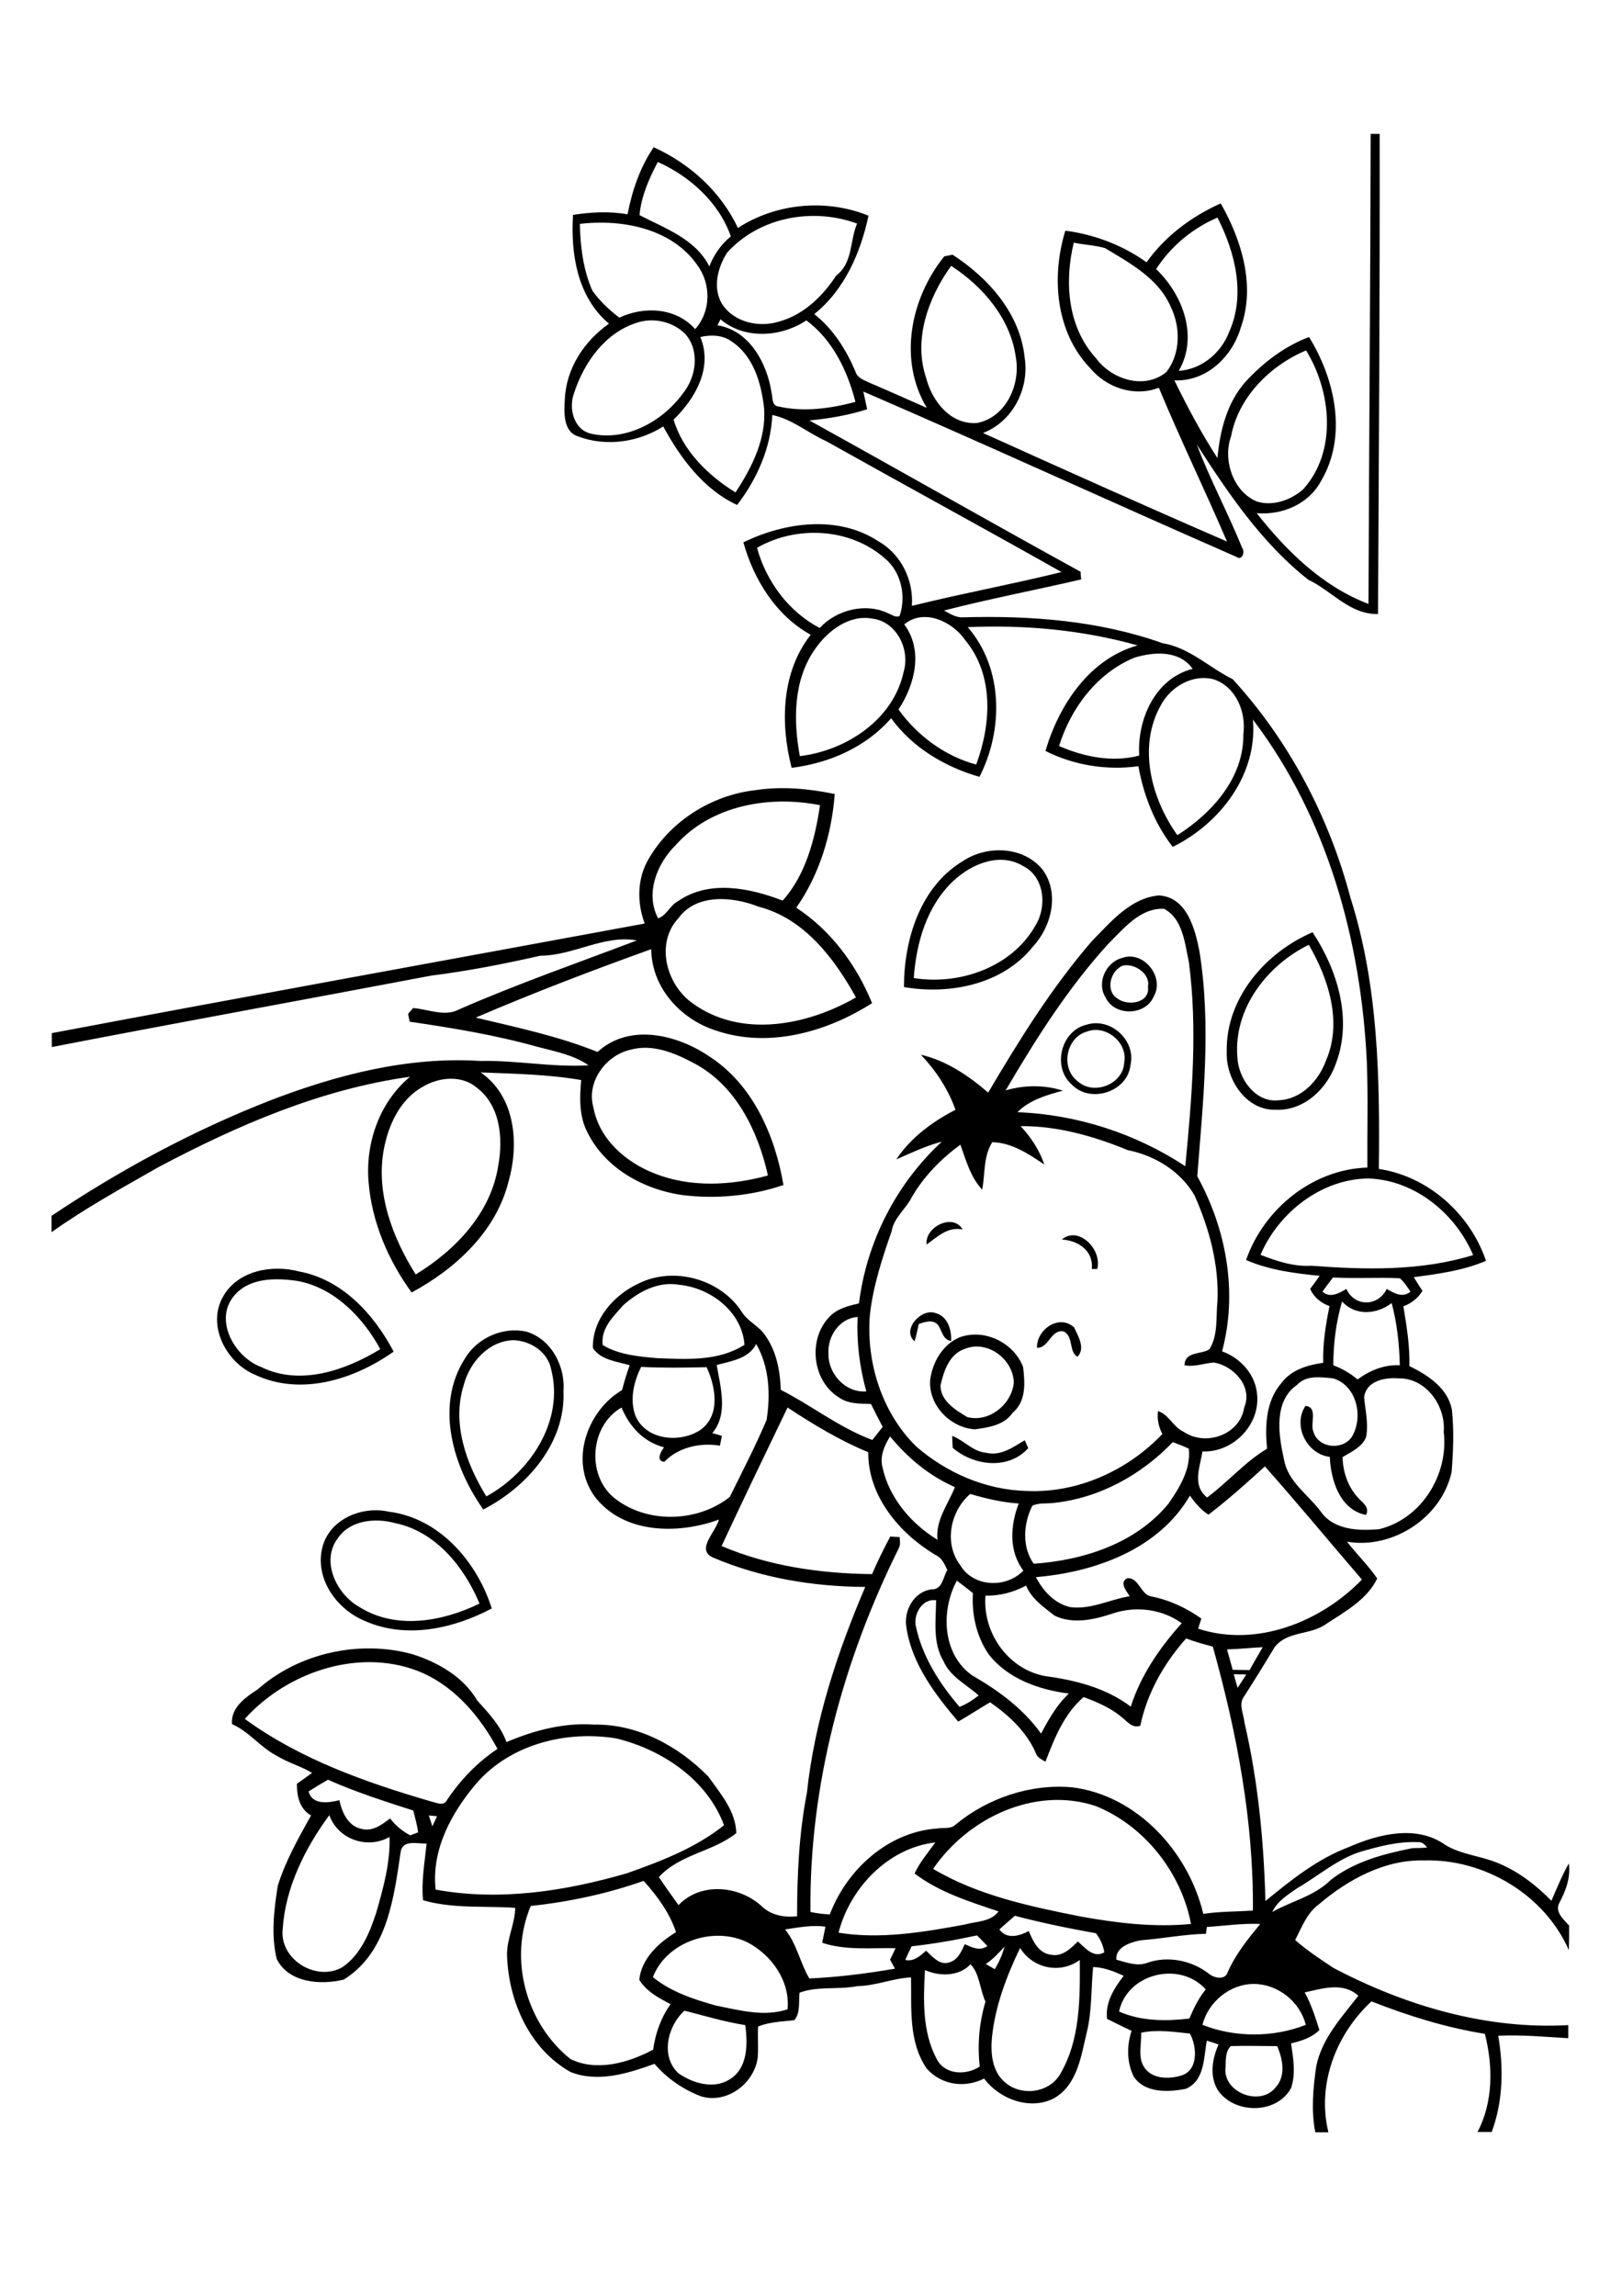 <?xml version="1.0" encoding="utf-8"?>
<!-- Generator: Adobe Illustrator 21.0.2, SVG Export Plug-In . SVG Version: 6.00 Build 0)  -->
<svg version="1.2" baseProfile="tiny" id="Layer_1" xmlns="http://www.w3.org/2000/svg" xmlns:xlink="http://www.w3.org/1999/xlink"
	 x="0px" y="0px" viewBox="0 0 595 842" overflow="scroll" xml:space="preserve">
<g>
	<path d="M123.8,564.3c-6.2,8.5-0.2,20.5,8.1,25.1c13.4,8.4,30.5,5.3,44-1.3c-5.6-13.4-16-26.4-30.9-29.5
		C137.7,556.6,128.4,557.4,123.8,564.3 M118.3,567.3c2.7-10.2,14.5-15.1,24.3-12.9c18.6,2.3,32.4,18.4,37.8,35.5
		c-14,7.4-31.4,11.3-46.5,4.6C123.4,590.2,115.3,578.8,118.3,567.3 M349.3,526.6c4.4,1.7,7.6,5.8,12.5,6.2c5.3,1.3,9.9-2.1,14.1-4.6
		c0.3,0.7,1,2.2,1.3,2.9c-7.3,8.1-20,6.5-27.7-0.1C349.4,529.5,349.3,528.1,349.3,526.6 M353.9,494.7c-5.7,1.9-7.7,8.2-8.9,13.4
		c0,5.7,5.5,9,9.8,11.6c8,2.1,16.3-4.6,17.1-12.6C371.7,498.5,362.3,491.3,353.9,494.7 M351.9,490.5c9.1-3.4,19.9,1.8,23.4,10.8
		c0.7,5.8,1.2,12.6-3.8,16.8c-3.2,4.6-8.8,5.4-13.9,6.1c-9-0.6-17-8.8-16.4-18C342,499.7,345.7,493.2,351.9,490.5 M170.1,508
		c-4.4,14,0.9,28.8,8.3,40.8c16.1-8.8,28.6-27.7,23.8-46.5c-1.2-6.5-7.6-10.6-13.9-10.8C179.2,491.8,172.3,499.6,170.1,508
		 M170.5,498.3c4.5-7.6,14-11.9,22.7-9.9c9.1,2.8,14.2,12.7,13.5,21.8c0.8,19-13.3,35.1-29.4,43.4
		C166.2,538,159.5,515.6,170.5,498.3 M380.4,494.3c-0.2-6.7,8.1-12.5,13.6-7.5c1.5,3.2,4.3,7.8,1.2,10.8c-3.2-1.9-1.3-7.4-5-9.3
		C385.4,487.4,384.9,494.4,380.4,494.3 M335.5,491.9c-4.9-4.1,2.5-12.4,7.8-10.3c4.4,1.2,5.8,6.2,5.6,10.2c-3.2-0.5-3.3-3.9-4.9-6
		c-1.9-2-4.8-1-7-0.2C336.6,487.7,336.1,489.8,335.5,491.9 M85.8,475.3c-7.4,8.9,0.3,22.4,9.9,26c14.3,7.1,31,1.3,43.8-6.5
		c-6.3-11.6-16.8-22.5-30.3-25C101.2,468.6,91.4,468.5,85.8,475.3 M81.9,475.4c5.4-9.5,18-11.7,27.8-9.1
		c15.8,2.9,27.5,15.7,34.7,29.4c-14.4,10.2-34,16.4-50.8,8.5C83,499.8,75.7,486,81.9,475.4 M389.5,454.6c6.1-5.2,14.9,3.6,13,10.8
		c-0.5,0-1.5,0-2,0C401.2,458.7,395.5,454.9,389.5,454.6 M339.9,456.4c-0.7-6.5,9.8-11.6,13.2-5.5
		C347.5,449.8,344,453.6,339.9,456.4 M398.8,378.3c-7.8,2.1-9.9,13.5-3.4,18.3c5.9,5.3,16.6,1,17-6.9
		C413.8,382.4,405.7,375.7,398.8,378.3 M398.6,375.8c8.8-2.8,18.2,5.8,16.1,14.8c-1.1,9.9-14.7,14.2-21.5,7.2
		C385.9,391.5,389.1,378,398.6,375.8 M411.7,354.2c-4.4,1.9-6.3,9.2-1.8,12c3.8,2.9,12.1,1.7,11.2-4.4
		C422.1,357,415.8,353,411.7,354.2 M411.7,351.3c7.8-2.8,15.7,7.1,11.5,14.2c-3,7.1-14.5,7.3-17.7,0.2
		C402.2,360.4,405.7,352.8,411.7,351.3 M453.9,387.6c0.3,7.9,6.6,17,15.3,15.9c8.2-0.4,14.5-7.1,17.2-14.5c6.1-14,1-30-6.3-42.5
		C464.8,354,452.5,369.9,453.9,387.6 M450,385.7c-0.4-19.6,14.2-36.4,31.5-43.8c9.1,13.8,14.6,31.7,8.7,47.7
		c-3.1,9.4-11.6,17.8-22.1,17.4C457.1,407.4,449.6,395.8,450,385.7 M349.7,323.1c-9.7,9.1-13.6,22.7-14.5,35.6
		c16.9,2.7,36.1-4,44.7-19.4c4.3-7,3.2-18-4.8-21.8C366.6,312.5,356.3,316.9,349.7,323.1 M353.2,315.8c8.9-5.9,22.3-5.5,29.3,3.2
		c6.3,8.7,3.2,20.9-3.7,28.3c-11.1,13.8-30.5,17.6-47.2,14.7C331.6,344.5,337.6,325.2,353.2,315.8 M155.2,398.5
		c-8.4,4.6-12.7,14-14.4,23c-3,16.1,3.2,32.4,11.7,45.9c14.6-8.9,27.7-22.6,30.3-40.1c1.8-9.9,0.7-21.9-7.9-28.4
		C169.4,394.2,161.1,395,155.2,398.5 M217.7,406.2c2.1,11.6,11.9,20.1,22.5,24.2c13.2,5.2,28,4.4,41.5,0.7
		c-3.6-16.2-11.7-33-27-41.1c-7.1-3.8-15.3-7.3-23.5-5C222.1,387.1,215,396.9,217.7,406.2 M248.9,336.7c-8.6,9.2-4.5,24.4,5.1,31.2
		c17.8,13,42.1,8.2,60-2.1c-8-14.4-19-29-35.8-33.3C268.9,328.8,255.5,327.6,248.9,336.7 M247.9,309.9c-6.9,6.8-11.3,17.7-6.5,26.9
		c3.1-1,4.4-4.8,7.3-6.3c11.4-7.9,26.3-4.9,38.4-0.2c8.4-9.3,11.9-22.6,13.7-35C282.3,291.6,260.9,295.3,247.9,309.9 M277,289.8
		c9.7-1.5,19.6-0.6,29.2,1.4c-1.1,14.8-5.6,29.5-14.1,41.7c12.7,8.3,22.1,21,27.8,35c-16.6,10.6-37.9,16.6-57.1,10.1
		c-13.1-4.1-23.8-15.8-23.9-29.9c-21.7,7.8-43.2,16-64.4,25.1c15.1,3.6,30.3,6.8,44.7,12.6c11.7-10.7,29.2-6.4,41.1,1.7
		c15.9,10.3,24,29,27.1,47.1c-11.8,4-24.6,5.2-37,3.7c-14.2-2-28.4-9.8-34.9-23c-3.1-5.9-2.9-12.7-2.3-19.2
		c-12.2-2.1-24.5-2.3-36.9-2.8c12.7,8.7,14.2,26,10.3,39.8c-4.5,18.4-19.4,32.2-35.6,40.9c-8.6-11.8-14.6-25.8-15.8-40.5
		c-1.2-14.3,4-29.3,15.2-38.6c-32.6,4.5-63.3,17.8-92.2,33.1c-13.3,7.6-26.8,15-39.3,23.9v-6c25.1-16.8,51.8-31.2,79.9-42.2
		c24.6-9.5,50.9-16.3,77.4-14.6c13.3-0.3,26.4,2.4,39.7,1.6c-5.6-3.9-12.4-5.1-18.8-6.8c-15.3-4.3-31.1-6.9-46.8-9.2
		c-0.2-0.7-0.5-2.2-0.6-2.9c0.4-0.5,1.4-1.5,1.8-2.1c5.7,0.4,11.7,3.4,17.1,0.4c21.3-9.3,43.4-17,65-25.2c-12-2.2-23.3,5.6-35.4,5.6
		c-13.2,3-26.5,5.6-40,7.3C111.9,366.6,65.4,375,19,384v-5.1c72.5-13.7,145-26.8,217.5-40.2c-2.9-7.7-2.8-16.6,1.5-23.8
		C246,301.1,261.1,291.6,277,289.8 M451.5,750.4c-2.3,2.2-1.7,5.8-2,8.7c-0.1,8.6,12.8,13.3,18.3,6.6c4-4.2,2.8-10.5,0.7-15.3
		C462.9,750.4,457.1,750.2,451.5,750.4 M418.6,745.5c0.2,4.3-1.4,9.1,1.3,12.9c3,4.2,9,4.1,13.4,2.8c6.4-1.9,5.8-10.7,3.2-15.4
		C430.6,745.2,424.5,744.2,418.6,745.5 M248.8,760.3c5.2,3.7,12.9,6,18.7,2.4c6.9-4.1,6.8-13,5.9-20c-7.6-1.2-14.9-3.4-22.3-5.3
		C244.9,742.9,242.2,754.1,248.8,760.3 M441.1,742.6c11.9,4.7,26,4.7,37.9,0c-2.1-8.5-10.2-14.9-18.9-15
		C451.4,727.5,443.2,734.1,441.1,742.6 M410.5,737.7c8,3.6,17.2,3.6,25.8,2.6c1.6-3.8,3.4-7.5,6-10.7
		C432.8,719,413.5,723.7,410.5,737.7 M356,720.4c-4.2,4.5-11.4,4.5-16.7,2.1c-0.6,10.9-1,22.7,4.3,32.6c3,5.9,10.8,6.1,15.8,2.8
		c-0.9-8-0.2-16.1,2.1-23.8C359.5,729.8,359.3,723.6,356,720.4 M363.9,747c-0.6,5.9,0,12.8,4.9,16.8c6,5.1,16.2,3.8,20.2-3.3
		c7.3-12.5,7.2-27.7,7.1-41.7c-7.2,5.3-17.3,3.1-21.9-4.4C369.2,724.8,365.1,735.7,363.9,747 M361.6,720.3c1.1,0.6,2.2,1.2,3.3,1.9
		c1.6-2.6,2.8-5.4,3.6-8.3C366.4,716.2,364.2,718.6,361.6,720.3 M334.4,713.8c-0.8,1.7-1.6,3.3-2.3,5c3.1,0.7,5.5-1.5,7.6-3.4
		c2.3,2.1,5,5.5,8.5,4.3c3.1-0.8,4.5-4,5.7-6.7c2.6,1.2,5.6,2.7,8.3,0.7c-1.2-1.3-2.5-2.6-3.8-3.9
		C350.5,711.5,342.5,712.9,334.4,713.8 M239.5,725.1c6.6,5.4,14.9,8.1,23,10.4c8.6,1.7,17.7,4.3,26.4,1.4c1-10.4-5.9-20-14.8-24.6
		C261.7,706.3,244.5,712.1,239.5,725.1 M288,707.6c4.3,5.3,5.5,12.3,8.9,18c10.5-0.5,21-1.8,31.4-3.6c-0.6-1.1-1.2-2.2-1.8-3.3
		c0.7-1.4,1.4-2.8,2-4.2c-9-0.2-18.2,0.9-26.9-2c0.4-2,0.8-3.9,1.2-5.9C297.8,705.9,292.9,706.9,288,707.6 M442.7,706.7
		c-0.1,0.6-0.2,1.9-0.3,2.5c-8.1,0.2-16.1,1.8-24.1,2.4c-3.7,0.8-9.1,2.4-8.8,7.1c3.7,1,7.7,2.6,11.5,1.1c7.5-2.6,16.3-0.8,22.5,4.1
		c2,1.6,6,2.4,6.9-0.7c2.9-6.6,7.4-12.1,11.9-17.6C455.7,705.3,449.2,706.3,442.7,706.7 M366.6,707.6c2.7,3.8,7.4,2.4,10.8,0.6
		c1.5,3.7,3.6,8.2,8.2,8.7c4.1,0.8,7.2-2.3,9.8-4.9c2.6,2.4,5.9,6.3,9.7,4c-0.4-2.5-1.5-5-3.1-7c-10-1.8-19.9-3.8-29.7-6.4
		C370.4,704.2,368.5,705.9,366.6,707.6 M194.7,699c-8.2,19.4-1.8,43,14.5,56.1c9.6,4.8,21.4,1.4,30.4-3.4c0.8-6,2.9-11.8,6.4-16.7
		c-4.3-2.2-8.8-4.6-11.5-8.9c0.8-7.8,7.1-13.6,13.5-17.5c-2.4-7.1-6.9-13.3-11.9-18.8C222.8,694.5,208.8,697.5,194.7,699
		 M307.6,708.8c15.4,2.5,31.2-0.2,46.4-3c4.2-1.2,9.4-0.9,12.3-4.8c-10.7-3.6-21.7-7-30.8-13.9c1.9-4.2,5-7.7,7.6-11.4
		C325.8,677.7,311.8,692.4,307.6,708.8 M498.8,679.2c-8.5,2.8-15.2,8.8-22.8,13.2c-3.5,2.4-7.4,4.8-9.3,8.8
		c7.1-4,15.5-5.8,21.4-11.7c8.7-6.8,19.5-9.6,30-11.7c1.8,0,3.6-0.1,5.4-0.2c-0.8-1.2-2-2.2-3.5-2
		C512.7,675.3,505.7,677.2,498.8,679.2 M103.7,707.4c-1.3,11.2,12.4,19.6,22,14c6.6-4.6,9.9-12.5,12.3-19.9c2.6-9,5.2-18.4,4.9-27.8
		c-8.2,4.6-18.9,0.9-22.1-8C111.9,677.8,104.7,692.2,103.7,707.4 M157.3,665.8c0.4,1.3,0.9,2.6,1.3,4c0.6-1.3,1.2-2.5,1.7-3.7
		C159.6,666,158,665.9,157.3,665.8 M342.3,685.4c16.5,9.8,35.7,13.8,54.3,17.5c13.3,2.4,26.8,4,40.3,2.7
		c-3.6-18.9-17.1-36.1-35.1-43.3C379.5,655,355,666.8,342.3,685.4 M113.2,657c1.3,5.1,7.4,4.2,11.3,3.2c0.9,4.4,3.2,9.5,8,10.5
		c4,1.2,7.6-1.5,10.6-3.8c2,2.6,4.5,4.7,7.4,6.2c1-0.4,1.9-0.7,2.9-1.1c-0.4-2.7-1.1-5.3-1.8-8c-10.6-3.4-21.2-6.8-31.3-11.3
		C117.9,654.1,115.6,655.5,113.2,657 M174.8,654c-9.2,10.8-16.6,24.4-15,39c23.4,4.3,47.5,0.6,70.2-6c12.5-4.4,25.2-9.3,35.6-17.6
		c-6.2-16.7-22.5-27.6-39.3-31.8C207.9,634.5,187.3,639.6,174.8,654 M452.6,614c0.4,1.7,0.9,3.3,1.4,5c1.1-1.6,2.1-3.3,3.2-4.9
		C455.6,614.1,454.1,614.1,452.6,614 M89.8,630.4c20.3,14.8,44.4,23.3,68.4,30.3c1.9,0.4,4.6,1.9,5.8-0.6
		c4.9-7.3,11.1-13.8,18.5-18.7c-6.2-11.5-15-22.1-27.1-27.7C133.1,603.8,105.7,612.7,89.8,630.4 M450.1,604.9c0.7,2.5,1.4,5,2.1,7.5
		c2.1,0,4.1,0.1,6.2,0.1c1.5-2.8,3.2-5.6,4.8-8.4C458.9,604.3,454.5,604.8,450.1,604.9 M336,596.6c2.4,11.1,8.7,20.9,16,29.4
		c2.5-1,4.9-2.5,7-4.2c-4.4-4-10.4-6.8-12.9-12.6c-4-6.7-2.8-14.8-2.7-22.3C338.3,586.1,334.9,592.1,336,596.6 M361.5,585.2
		c-1.1,13.6,8.3,27,21.9,29.5c11.1,1.5,22.3,4.3,31.4,11.2c3.7-11.6,10.7-21.7,18.7-30.6c-7.2-5.2-16.8-6.4-25.2-3.6
		c-6.9,2.3-14.7,4.1-21.5,0.8c-4-3.2-8.4-6.1-10.4-11C371.7,584,366.7,585.3,361.5,585.2 M356.7,614.5c9.6,5.5,18.7,12.2,25.2,21.3
		c2.8-5.3,5.8-10.6,10.2-14.7c-11-1.4-22.5-5.4-29.5-14.5c-4.4-6.5-6.2-14.5-5.7-22.3c-1.9-1.6-3.9-3.1-5.9-4.6
		C345,590.8,345.7,606.8,356.7,614.5 M355.9,547.9c-7.4,6.4-9.7,18.2-3.6,26.2c4.8,8,16.8,8.5,23.1,1.9c-5.4-7.1-4.8-16.6-1.7-24.6
		C367.6,551,361.7,549.6,355.9,547.9 M443.3,555.5c-2.8-1.8-4.9-4.3-6.8-7c-11.4,19.7-34.9,28.1-56.5,29.9c2.6,5,6.8,9.7,12.6,11
		c7.5,1,14.5-2.8,21.8-4c-1.2-1.9-4-5.2-0.8-6.6c4.2-0.3,4.8,6.1,8.8,6.7c6.6,1.3,12.8,4.2,18.3,8.1c-0.3,0.9-0.9,2.8-1.2,3.7
		c21.3,7,45-2.4,60.1-18c-11.9-13.8-23.5-27.9-35.6-41.5C457.2,544,450.5,550,443.3,555.5 M386.4,551.2c-2.6,0.3-5.3-0.1-7.7,1
		c-3.3,6.6-3.9,15.1,0.5,21.3c18.3-1.3,37.4-7.4,49.4-22c4.1-5.9,8.3-12.7,7.5-20.2c-1.9-0.9-3.9-1.7-5.9-2.4
		C418.7,540.9,403.2,549.5,386.4,551.2 M323.7,538c2.4,11.3,10.5,20.8,20.2,26.7c-0.8-7.2,4-13.2,6.4-19.3
		c-9.4-4.1-17.4-10.8-23.8-18.6C324.4,530.2,322.7,534.1,323.7,538 M288.9,516.2c-8.1,16.9-16.3,33.8-24.2,50.8
		c17.4,7.4,36.4,10.1,55.2,10.3c2-4.7,4.3-9.3,6.7-13.8c0.9,0.1,2.6,0.2,3.4,0.2c0.1,1.3,0.4,2.8-0.3,4.1
		c-20.5,41.3-32.9,87.1-32.4,133.4c2.3,0.5,4.7,0.8,7.1,0.9c6.2-16.4,21.3-30.2,39.3-31.5c2.3-0.4,5,0.3,6.8-1.4
		c11.8-9.8,27.6-15.1,42.9-13.7c23.8,3,42.6,23.7,48,46.4c6-0.9,12.1-0.8,18.2-1.2c0.3-32.8-5.9-65.3-14.7-96.8
		c-3.3-0.9-6.6-1.8-9.8-3c-8.1,9.1-14.3,20-16.8,32c-3,1.1-4.9-1.7-7-3.3c-4-3.3-8.9-5.4-13.8-7.2c-7.2,6.2-10.7,15.1-14,23.7
		c-1.3-0.8-3-1.5-3.5-3.1c-3.4-7.9-9.9-13.9-16.8-18.7c-3.9,2.3-7.7,4.8-11.7,7.1c-8.5-10-17-21.2-19-34.5c-1.1-6.1,2.7-13.1,9.1-14
		c4.1,0.2,4.3-4.4,5.9-7.1c-1-2.2-2-4.5-4.3-5.5c-13.2-7.9-24.8-21.5-24.7-37.7C308.1,528.3,298.3,522.4,288.9,516.2 M475.8,507.9
		c-8.7,6-6.8,18.4-4.8,27.3c1.4,8.3,8.9,12.9,13.6,19.3c4.8,6.7,14,7,21.4,6.3c15.5-3.8,25.5-20.1,23.6-35.7
		c0.8-9.5-6.5-19.8-16.6-19.6c-5-0.4-11.8,0.9-12.6,6.9c0.4,4.8,1.7,9.7,0.7,14.7c-1.5,3.7-5.4,5.3-8.6,7.3
		c0.1,5.3,1.9,10.7,5.5,14.7c1.6,1.9,4.6,3.5,3.1,6.5c-9.6-1.9-12.9-12.7-13.3-21.3c-8.5-1-13.7-11.6-8.9-18.7
		c4.7,0.5,1.6,6.5,2.9,9.5c1.8,6,10.5,6.9,14,2c4.5-7.2,2-19-6.8-21.6C484.5,505.1,479.2,504.2,475.8,507.9 M235.2,501.3
		c-2.7,5.4-4.3,12-2.1,17.9c3.8,9.1,16.6,10.2,24,5.1c7.3-5.4,5.4-15.8,2.1-22.9C251.2,501.6,243.2,501.7,235.2,501.3 M277.4,492.9
		c-2.7,5.4-9.3,6.3-14.5,7.7c1.4,8.1,4.3,18-1.6,25c1.2,0.3,2.3,0.6,3.5,1c-0.2,1.2-0.5,2.4-0.7,3.6c-7.1-1.2-15.2,0.5-20.4,5.9
		c-3.2-0.2-1.3-3.8-0.1-5.3c-7.6-2-12.7-7.6-15.6-14.6c-11.5,6.6-12.9,24.4-3,32.9c11.9,9.8,30.7,9.4,42.7-0.1
		c4.6-9.3,9.4-18.6,13.5-28.2C282.7,511.3,282.2,501.3,277.4,492.9 M303.9,496.2c-0.3,7.5,6.2,14.7,13.9,14.1
		c-2.5-8.9-3.6-18.1-3.2-27.3C308,483.4,303.6,490,303.9,496.2 M489.1,500.7c3.2,1.2,6.3,3,8.9,5.2c4.5-3.3,9.8-5.5,15.5-5.2
		c-0.2-7.7-1-15.4-3-22.8c-5.5,4.2-13.3,4.8-18.2-0.6C490.1,484.9,489.1,492.8,489.1,500.7 M228.6,478.7c-3.6,4.1-8.3,8.5-7.5,14.6
		c6,3.6,13.2,4.2,20,4.8c10.8,0.4,22.5,1.2,32-4.9c-0.9-12.2-12.5-20.9-23.9-22C241.4,469.8,234.1,473.8,228.6,478.7 M489,468.5
		c-1.3,1.7-2.6,3.4-3.9,5.2c2.8,2.5,6.1,0.6,8.8-1c3,6.7,11.7,6.5,14.8,0c2.7,1.6,5.9,3.4,8.7,1c-1.2-1.7-2.3-3.6-3.9-4.9
		C505.4,468.4,497.2,469,489,468.5 M462.4,460.2c5.9,2.3,12.1,4.4,18.6,4c19.8,1.5,40.2,2,59.4-3.9c-6.5-15.3-21.5-27.6-38.5-28.1
		C484.7,432.4,469,444.7,462.4,460.2 M374.4,413c3.8,4.1,6.9,8.8,8.7,14.1c-5.7-3.9-12.1-8.1-19.1-8.2c-3.3,5.1-2.6,11.6-3.7,17.4
		c-4.3-4.6-5.9-10.7-8-16.5c-7.1,5.2-13.5,11.7-17.9,19.4c-2.2,4.3-6.5,7.4-7.3,12.3c-3.5,10-6.8,20.1-8,30.7
		c-1.4,17.5,4.4,35.9,17,48.3c11.2,9.7,25.5,15.9,40.4,16.3c18.7,0.9,37.2-7.5,49.9-20.9c-1.4-2.6-2-5.5-1.6-8.4
		c4,1.3,5.6,5.9,9.4,7.6c8.1,5.5,20.7,1.1,22.2-8.9c3.3-7.6-3.9-15.4-11.2-16.5c-3.6,0.3-7.1,1.7-10.7,1c0.2-5.2,6-3.8,9.2-5.9
		c3.2-5.3,2.3-11.7,2.9-17.6c0.6-13.4-3-26.6-8.4-38.8c-5.2-8.9-14.5-14.6-24.5-16.6C401.3,416.7,388,412.9,374.4,413 M406.6,346.1
		c-14.8,16.2-26.6,34.9-37.7,53.8c6.8-2,14.2-2.1,21,0.1c-6,1.6-12.2,3.4-16.7,7.9c21.8,0.8,43.4,7.8,61.6,19.8
		c2.4-24.9,4.6-50.1,1.3-75c-1.5-6.8-2.2-15.8-9.1-19.4C418.2,332.9,412.2,340.6,406.6,346.1 M425.8,258.7
		c-8.5,15.1-3.5,34.2,6.1,47.6c12.7-8.1,24.4-21,24.2-37c1.1-8-2.6-17.3-10.7-20.1C437.7,247,429.4,251.8,425.8,258.7 M416.1,241.2
		c-13.7,5.7-23.3,18.5-27.6,32.4c9.2,4,19.5,6.1,29.4,3.5c-0.8-13.2,5.8-28.3,19.6-31.8C432.6,238.4,423.4,239,416.1,241.2
		 M331.7,229c7.1,9.5,3.9,22.1-2.1,31.2c6.9,9.6,17,17.1,28.5,20.2c5.5-14.8,6.6-32.8-4-45.6C349.4,227.9,338.9,223,331.7,229
		 M298.8,238.3c-7.8,11.3-7.8,25.9-5.4,39c17-2,34.4-13.4,38.1-31c2.4-8-2.5-18.2-11.3-19.4C311.5,225.2,303.5,231.4,298.8,238.3
		 M277.7,200.9c3.3,12.2,11.6,23.5,23,29.4c6.2-6.7,16.9-9.4,25.3-5.3c1.3,0.5,2.6,1.6,4,0.9c2.5-7.3,0.6-16.2-5.5-21.2
		C311.8,193.6,292.2,192.6,277.7,200.9 M451.6,160c-3.1,8.5,0.6,20.2,9.4,23.9c5.9,1.9,12.5-0.5,17-4.4c12.6-13.9,10.4-35.9,1.1-51
		C465.9,134.1,454.3,145.6,451.6,160 M256.9,123.6c4.7,11.3-1.9,22.6-9.8,30.3c3.4,11.5,12.7,20.5,22.7,26.7
		c6-9.1,11.3-19.6,10.5-30.8c-1-9.1-3.8-19.1-11.8-24.5C265.1,122.8,260.8,122.7,256.9,123.6 M233.5,118.4
		c-11.6,3.7-19.2,14.5-22.9,25.7c-2.1,5.6-0.2,13.6,6.4,15c12.8,2.8,26.1-4.6,33.5-14.8c4.9-6,6.3-15.6,0.9-21.8
		C246.8,117.9,239.6,116.3,233.5,118.4 M264.3,117.1c-0.4,0.7-0.7,1.5-1.1,2.2c11.7,1.9,18.1,13.8,19.8,24.5c0.5,1.9,0,5.1,2.7,5.3
		c9.3,2.1,19,0.7,28.1-1.7c-2.9-11.4-8.4-22.8-18-29.9C286.5,123.7,273.1,124.6,264.3,117.1 M348.9,97.5c-8.4,11.7-14,27.1-9.1,41.3
		c2.2,8.5,9.1,17.2,18.8,16.3c10.6-2.2,15.9-14.3,14-24.3C370.6,116.7,360.5,105,348.9,97.5 M393.9,89c-3.5,14.3-2.3,31,8.1,42.3
		c5.7,7.9,17.9,11.8,25.9,5.1c5.2-6.7,5.2-16.4,1.6-23.8c-4.5-10.5-14.9-16-24.1-21.6C401.6,89.9,397.7,89.8,393.9,89 M212.7,82.1
		c0.2,8.3,1.2,16.8,4.6,24.5c2.7,3.8,6.2,7.1,9.9,9.9c9.1-4.3,20.8-3.7,27.8,4.2c5.9-6.5,5.9-16.7,0.7-23.6
		C246.3,83.7,228.1,80.3,212.7,82.1 M424.1,98.7c9.8,9.3,15.6,24.8,8.3,37.3c8.4-0.5,15.6-6.6,18.5-14.3c6.1-13.6,2.2-29.2-4.3-41.9
		C437.5,83.7,429.5,90.3,424.1,98.7 M266.7,92.7c-3.4,5.4-5.3,12.6-2,18.5c4.3,7,13.7,9.1,21.2,6.7c9-2.5,15.9-9.3,20.9-16.9
		c6.1-4.6,4.9-12.7,7.6-19C298.1,76,278.5,79.6,266.7,92.7 M241.3,59.4c-3.2,6.1-6.1,12.6-6.7,19.5c9.4,4.9,20.5,8.7,25.6,18.8
		c1.7-4.3,4.3-8.1,7.9-11C263.7,74.2,253.1,64.7,241.3,59.4 M502.8,49.1h3.3c0.1,58.7-0.3,117.4-0.6,176.1
		c-10.4,0.2-16.9-8.5-25.6-12.6c-17-13.4-29.3-31.6-40.9-49.6c4.9,12.9,11.5,25.2,16.7,38c1.1,1.5-0.1,4.8-2.2,3.2
		c-45.7-20-91-40.8-136.8-60.6c0.5,2.2,0.9,4.3,1.4,6.5c-6.9,2.2-14,3.4-21.2,4.1c33.3,18.4,66.2,37.2,99.5,55.5
		c0,0.7,0.1,2.1,0.2,2.8c-16.7,3.9-33.6,7.1-50.3,11.4c2.2,1.2,4.5,2.7,7.1,2.5c24.6-0.7,49.8,1.2,73.1,9.5
		c9.8,1.6,17,8.9,25.7,13.2c20.7,22.6,35.4,50.6,43.2,80.2c10.2,32,10.8,66.1,10.4,99.4c18.1,2.7,33.5,16.5,39.3,33.7
		c-8.4,3.6-17.5,4.8-26.5,6c1.1,1.7,2.1,3.4,3.2,5c-1.6,2.7-4.1,4.6-7,5.7c1.2,7.3,2.4,14.5,2.2,21.9c6.8,3.3,14.1,8.1,15.6,16
		c0.8,7.5,0.5,15.2-0.1,22.8c-3.6,16.7-21.6,28.5-38.4,25.6c3.6,4.6,7.8,8.7,11.1,13.5c-3.6,7.6-11.7,12.1-18.6,16.6
		c-5.8,4.3-14.5,2.5-19.1,8.7c-3.6,6-7.3,12-11.1,17.9c-2.2,2.9-0.2,6.4,0.1,9.6c5,21.5,7.1,43.5,7.7,65.5
		c9.4-7.7,19.1-15.5,30.6-19.8c10.9-4.8,25-8.3,35.5-0.7c5.7,3.4,12.5,3.9,18.5,6.3c7.8,3,14.5,8.2,20.3,14.1
		c2-4.6,3.9-9.3,6.4-13.7c0.7,5.2-1.1,10-3.5,14.5c-1.8,3.3,1.7,6.1,3.6,8.3c0,3,0,6-0.1,9c-8.9-20.3-31-33.5-53-32.9
		c-14.5-0.4-28,7-38.7,16.1c-4.4,3.2-6.3,8.5-8.7,13.1c4.3,3.8,9.2,7,14,10.2c26.4,13.9,56.2,22.7,86.2,21c0,1.6,0,3.2,0,4.8
		c-8.5-0.5-17.1-1.3-25.7-0.9c2,11.8,1.8,24-2.4,35.3H542c5.8-11,5.7-24.2,2.7-36c-14.3-2.3-28.1-6.6-41.6-11.9
		c-13,12-20.1,30.4-15.8,48h-4.8c-1.6-7.9-0.8-16.1,0.3-24c2-10.3,9.3-18.1,15.5-26.1c-5.8-5.1-13.1-2.6-19.7-1.2
		c2.4,4.3,3.9,9.1,5.4,13.8c-2.8,2.8-6.6,4-10.4,4.9c0.8,5.4,1.8,11.1,0,16.4c-5.3,9.7-20.9,9.6-26.9,0.7c-3.1-5.2-2-11.5,0.3-16.7
		c-1.4-0.5-2.9-1-4.3-1.4c-1.2,6.3-0.7,14.7-7.8,17.7c-6.4,1.2-14.9,1.6-19-4.5c-2.6-5.2-2.6-11.4-0.8-16.8c-3-1.4-6-2.9-9-4.4
		c-0.7-6.1,2.6-11.2,6.1-15.8c-3.6-1.6-7.2-3.1-11.2-3.2c-0.8,7.9-0.4,16-2.3,23.8c-2.1,8.7-3.4,19.3-12,24.3
		c-8.8,4.6-20,0.4-25.7-7.2c-7.1,3.6-15.6,2.4-21-3.6c-6.8-9.8-5.6-22.2-5.8-33.5c-6.7,0.3-12.9,3.1-19.7,3.2
		c-7,1.4-14.4-0.1-21.2,2.4c-0.4,3.3,0.4,7.3-1.9,10.1c-4.5,0.5-9,0.6-13.3,2.3c-0.2,3.6,0.1,7.3-0.1,10.9
		c-0.9,9.7-11.2,17.7-20.9,14.7c-6.5-2.5-12.5-6.6-17-11.9c-9.7,3.5-20.7,7-30.8,3c-15.1-8.5-22.7-25.9-23.3-42.6
		c-0.2-6.1,2.9-11.6,3-17.6c-11.3-0.8-22.8,0.4-33.8-2.8c-0.7-7,0.6-13.9,1.3-20.8c-3.2,0.2-8.6-1.6-9.5,2.9
		c-2.5,17-4.9,37.1-20.9,47c-8.5,2.1-20.3,1.2-24.6-7.6c-2.1-8.7-1-18,0.4-26.8c2.8-9.1,7.6-17.5,12.2-25.8c-4.2-2.4-5.2-7-5.2-11.6
		c1.9-1.3,3.7-2.7,5.6-4c-4.2-2.5-9-3.8-13.2-6.4c-5.9-3.1-10-8.8-16.2-11.5c-0.5-6,4.9-9.8,9.4-12.7c15.1-13.4,37.5-18.3,56.9-12.9
		c9.4,3,18.6,8.3,23.7,17c4.2,4.6,8.5,9.2,10.7,15.2c10.1-4.3,21.1-7.2,32.2-6.4c15.9-0.3,30.9,7.9,41.8,19
		c4.5,6.3,10.1,12.7,10.3,20.8c-8.7,6.9-20.7,7.7-28.4,16.1c2.3,3.5,4.8,6.9,7.2,10.3c8.1-8.5,22-7.2,30.3,0.2
		c3.5,3.5,8.4,4.4,13.2,3.9c0-15.2,0.7-30.4,3.6-45.3c2.8-26.2,11.1-51.4,21.4-75.5c-19.1-0.1-38.3-3.3-55.9-10.8
		c-6.4-2.9,1.3-9.6,2.2-13.9c-15,5.5-35,5.3-45.5-8.4c-9.4-12.8-3-31.4,10-39.1c0.8-3.1,1.7-6.1,2.8-9.1c-4.7-1.4-10.6-1.9-13.5-6.3
		c-0.3-10.5,7.7-19.5,16.8-23.7c12.9-6.4,30-1.6,37.8,10.4c2.1,3.5,6.2,5.1,8.5,8.5c4.2,5.8,5.6,13.1,5.8,20.1
		c11.4,5.8,21.5,13.9,33.6,18.4c1.3-1.6,2.5-3.2,3.8-4.8c-1.5-2.8-2.9-5.6-4.3-8.4c-4.1-0.1-8.5,0-11.9-2.5
		c-9.7-6.1-11.3-21.3-3.3-29.5c2.8-3,7-4,10.8-4.9c2.8-22.6,13.7-43.9,30.4-59.3c-5.8,1.5-11.2,4.1-16.7,6.5
		c5.3-8,13.2-13.8,21.7-18.2c-2.7-7.6-7.2-14.4-12.7-20.2c9.4,2.2,17.5,7.7,24.7,13.9c11.4-19.3,23.3-38.5,38-55.5
		c6.9-7,14.2-15.9,24.6-16.8c10.2,0.5,13.3,12.2,14.9,20.5c4.4,27.4,1.3,55.2-0.8,82.5c10.7,19.4,14.9,42.6,9.1,64.2
		c7,2.5,12.6,8.9,12.9,16.5c0.7,10.9-9.2,20.7-20.1,20.2c-0.9,5.9-3.9,12.4,1.7,16.9c7.6-5.6,13.8-13,22-17.9
		c-0.8-8.2-0.5-17.4,5.2-24c3.6-4.9,9.6-6.7,15.4-7.5c-0.2-7,0.9-13.9,2.3-20.8c-3.1-1.1-5.7-3.2-7.1-6.3c1.2-1.6,2.4-3.2,3.5-4.8
		c-9.2-0.9-18.5-2.1-27-5.8c6.5-18.7,24.4-33.3,44.5-33.9c-0.1-12.9,0.3-25.8-0.2-38.7c-2.1-44.5-14.5-89.7-41.8-125.6
		c1.8,20.1-12,38.1-29.4,46.7c-6.7-8.6-10.7-19-12.6-29.6c-11.6,1.6-23.6-0.3-34.1-5.6c5-16.9,16.1-33.7,33.8-38.7
		c-20.2-5.7-41.4-7.6-62.3-6.7c13.1,15.1,13.1,37.7,4.3,54.9c-12.6-3.6-24.6-10.7-32.4-21.5c-9.2,10.6-22.7,16.5-36.5,18.2
		c-4.2-16.2-3.8-35.1,7-48.8c-12.7-7-20.9-20.2-24.7-33.9c15.2-7.4,34.7-10.1,49.5-0.4c8.3,4.7,13,14.2,12.3,23.7
		c18.2-4.5,36.7-7.9,54.9-12.4c-28.7-16.2-57.6-31.9-86.3-48c-6.7-3-12.5-8.1-19.8-9.6c-0.5,12-5.6,23.5-12.9,33
		c-12.3-5.7-20.8-17.2-27.1-28.8c-9.1,5.8-20.9,7.5-31.1,3.7c-5.7-1.7-5.3-8.9-5-13.7c0.5-11.3,7.1-21.3,16.2-27.7
		c-11.6-9.7-14.1-25.6-13.2-39.9c6.6-1,13.4-1.4,20-0.2c1.7-8.7,4.6-17.3,9.6-24.6c13.4,6.1,24.6,16.3,30.9,29.6
		c14-9.1,32.4-10.8,47.9-4.5c-2.9,13.6-8.8,27.2-19.9,36.1c7,5.5,11.8,13.2,15.2,21.3c0.7,2.2,3.1,2.9,4.9,3.8
		c7.1,3,14.1,6.2,21.2,9.3c-10.6-17.6-6-40.2,6.4-55.6c0.8-0.1,2.3-0.4,3-0.6c13.2,8.5,24.9,21.7,26.5,37.9
		c1.7,11.3-4.4,23.3-15.3,27.5c29.7,13.4,59.5,26.8,89.5,39.8c-8.1-18.9-17.1-37.4-25-56.4c-9,3.5-19.2,0-25.2-7.2
		c-12.7-13.2-14.3-33.5-9.1-50.4c10.7,1.4,21,5.3,29.8,11.6c6.8-9.6,16.5-16.8,27.2-21.6c7.7,13.5,12.8,30.2,7.4,45.4
		c-3.1,10.8-12.6,20-24.4,19.5c4.8,9.8,9.9,19.4,15.8,28.5c0.9-10,3.5-20.4,10.4-28.1c6.5-7,14.2-12.9,23.2-16.3
		c9.5,15.4,14.2,36.3,4.4,52.8c-4.5,8.5-14.3,12.6-23.6,11.8c10.9,13.9,24.2,26.9,41,33.3C502.2,164,502.7,106.6,502.8,49.1"/>
</g>
</svg>
